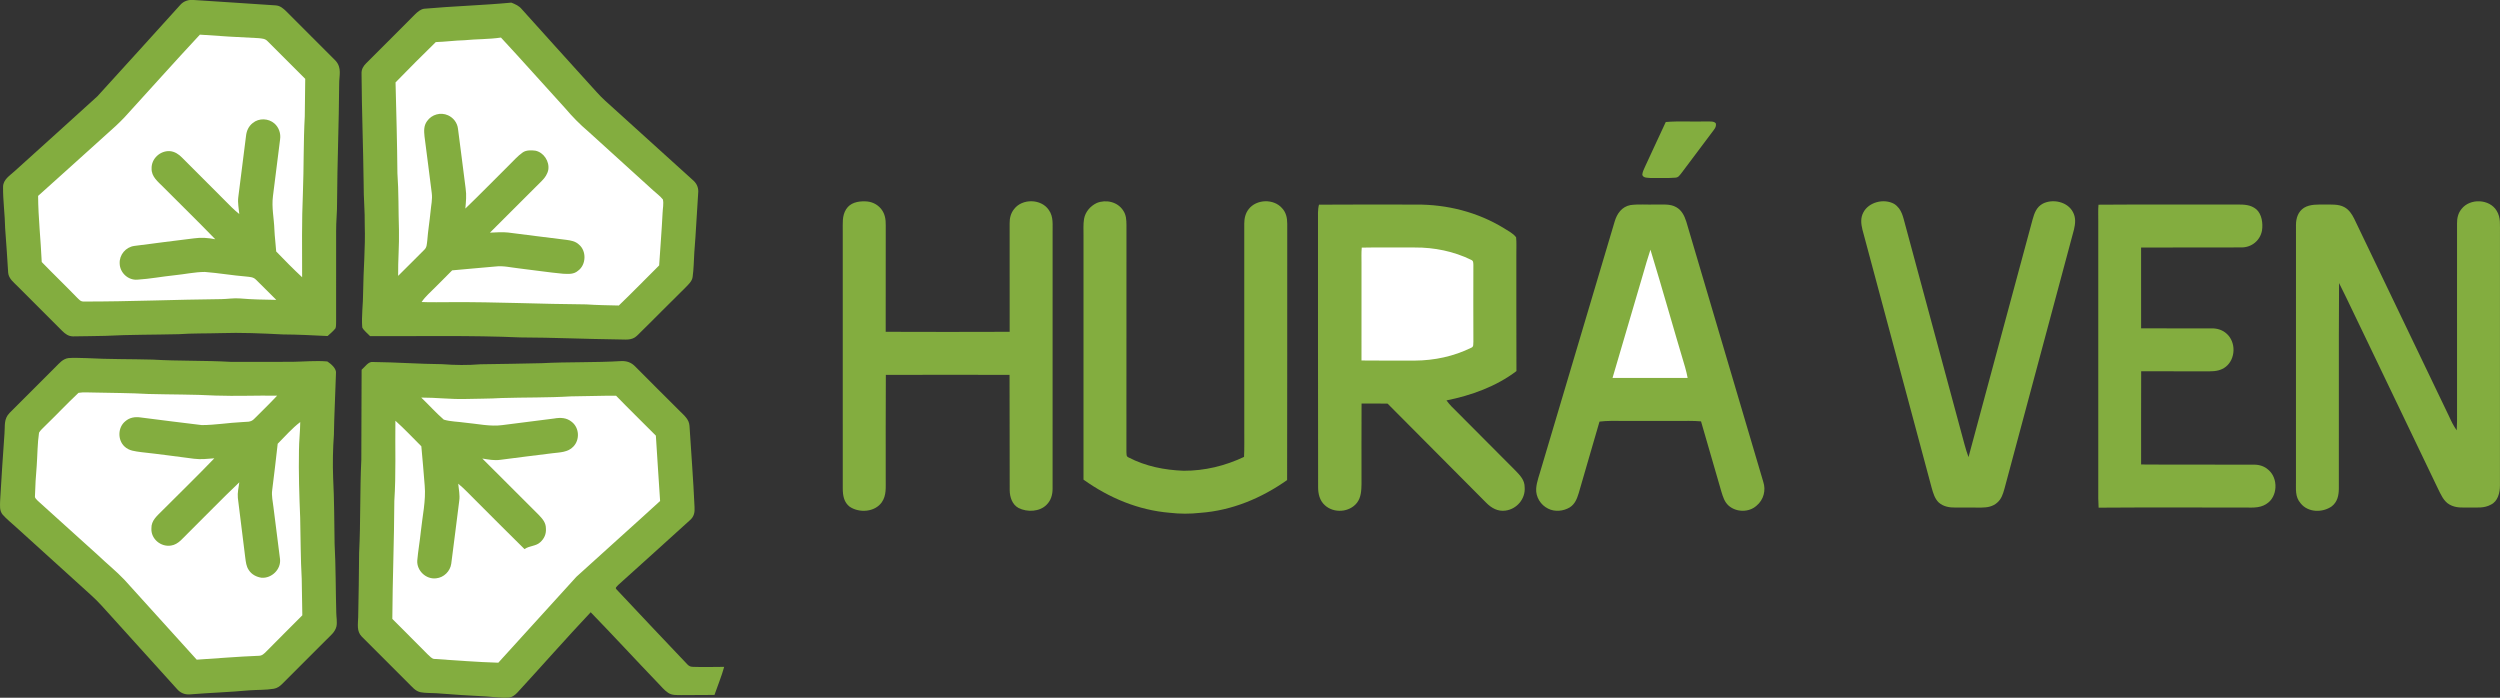 <?xml version="1.0" encoding="UTF-8" standalone="no"?>
<svg
   xmlns:dc="http://purl.org/dc/elements/1.1/"
   xmlns:cc="http://creativecommons.org/ns#"
   xmlns:rdf="http://www.w3.org/1999/02/22-rdf-syntax-ns#"
   xmlns:svg="http://www.w3.org/2000/svg"
   xmlns="http://www.w3.org/2000/svg"
   xmlns:sodipodi="http://sodipodi.sourceforge.net/DTD/sodipodi-0.dtd"
   xmlns:inkscape="http://www.inkscape.org/namespaces/inkscape"
   viewBox="0 0 1992.408 556.092"
   height="556.092pt"
   width="1992.408pt"
   version="1.1"
   id="svg40"
   sodipodi:docname="logo.svg"
   inkscape:version="0.92.3 (2405546, 2018-03-11)">
  <rect x="0" y="0" width="1992.408" height="556.092" fill="#333333" stroke="none"/>
  <defs
     id="defs44" />
  <sodipodi:namedview
     pagecolor="#ffffff"
     bordercolor="#666666"
     borderopacity="1"
     objecttolerance="10"
     gridtolerance="10"
     guidetolerance="10"
     inkscape:pageopacity="0"
     inkscape:pageshadow="2"
     inkscape:window-width="1920"
     inkscape:window-height="1018"
     id="namedview42"
     showgrid="false"
     inkscape:zoom="0.49473182"
     inkscape:cx="1108.544"
     inkscape:cy="473.56888"
     inkscape:window-x="-8"
     inkscape:window-y="-8"
     inkscape:window-maximized="1"
     inkscape:current-layer="svg40"
     inkscape:snap-bbox="true"
     inkscape:snap-global="false"
     inkscape:pagecheckerboard="false"
     fit-margin-top="-0.1"
     fit-margin-left="0"
     fit-margin-right="0"
     fit-margin-bottom="0" />
  <path
     d="m 154.693,0.014 c 21.569,1.526 43.162,2.685 64.719,4.26 3.882,0.159 6.36,2.478 8.996,5.029 12.927,13.061 26.134,26.085 39.049,39.098 5.212,5.847 2.771,11.779 2.856,18.749 -0.195,31.359 -1.514,62.62 -1.685,93.991 0.11,7.751 -0.818,15.441 -0.745,23.193 -0.049,24.01 -0.061,48.021 -0.012,72.019 -0.061,1.721 0.049,3.601 -0.464,5.249 -1.77,2.331 -4.175,4.236 -6.323,6.201 -11.877,-0.586 -23.705,-1.196 -35.594,-1.269 -16.613,-0.842 -33.422,-1.611 -50.047,-1.038 -10.986,0.33 -21.996,0.073 -32.958,0.842 -19.506,0.476 -39.134,0.305 -58.616,1.331 -8.545,0.086 -17.101,0.403 -25.646,0.415 -3.54,-0.012 -6.177,-1.892 -8.593,-4.297 C 37.876,251.946 26.048,240.167 14.232,228.375 11.132,225.165 6.908,222.162 6.505,217.34 5.748,205.524 5.041,193.708 4.101,181.905 3.918,170.87 2.331,159.92 2.441,148.91 c 0.073,-5.884 5.322,-8.886 9.167,-12.463 C 33.555,116.55 55.759,96.715 77.621,76.745 99.69,52.454 121.845,28.163 143.805,3.762 c 2.746,-3.052 6.872,-4.26 10.888,-3.747 z"
     id="path4"
     inkscape:connector-curvature="0"
     style="fill:#83ad3f;stroke-width:1" />
  <path
     d="m 407.516,2.089 c 3.174,1.294 6.14,2.515 8.362,5.261 17.834,19.994 35.948,39.769 53.868,59.69 4.15,4.407 8.008,9.143 12.475,13.146 23.266,21.093 46.544,42.174 69.846,63.23 2.832,2.405 4.443,5.371 4.443,9.155 -1.172,16.259 -1.831,32.567 -3.174,48.802 -0.391,6.445 -0.439,13.024 -1.343,19.408 -0.415,3.381 -3.516,6.103 -5.762,8.447 -12.976,12.683 -25.622,25.719 -38.573,38.341 -4.236,4.101 -9.497,2.869 -14.843,2.942 -26.061,-0.305 -52.061,-1.526 -78.122,-1.599 -39.732,-1.733 -79.953,-0.842 -119.747,-1.038 -1.99,-2.136 -4.944,-4.297 -6.238,-6.897 -0.745,-9.131 0.708,-18.615 0.684,-27.819 0.171,-17.956 1.904,-35.741 1.294,-53.709 0.183,-10.937 -0.952,-21.789 -0.867,-32.714 -0.342,-29.467 -1.514,-58.714 -1.685,-88.18 -0.11,-3.345 1.367,-5.823 3.662,-8.117 13,-13.024 26.11,-25.976 39.049,-39.085 2.014,-1.929 4.272,-3.931 7.129,-4.394 23.131,-2.063 46.434,-2.71 69.541,-4.87 z"
     id="path6"
     inkscape:connector-curvature="0"
     style="fill:#83ad3f;stroke-width:1" />
  <path
     d="m 159.307,27.613 c 15.539,1.123 31.115,2.112 46.69,2.783 2.771,0.33 5.322,0.293 7.336,2.527 9.912,9.912 19.958,20.007 29.931,29.918 -0.049,9.985 -0.317,19.958 -0.366,29.943 -1.123,20.312 -0.696,40.697 -1.489,61.033 -0.989,22.387 -0.635,44.737 -0.623,67.136 -7.104,-6.604 -13.928,-13.562 -20.666,-20.531 -0.366,-5.786 -1.184,-11.511 -1.428,-17.309 -0.293,-9.192 -2.331,-17.59 -1.147,-26.867 1.855,-15.039 3.808,-30.089 5.676,-45.128 0.708,-4.712 -0.928,-9.582 -4.529,-12.731 -4.809,-4.15 -12.28,-4.431 -17.236,-0.366 -3.357,2.649 -4.956,6.225 -5.395,10.424 -2.051,16.32 -4.089,32.701 -6.189,49.034 -0.513,4.223 0.476,8.813 0.83,13.098 -2.063,-1.685 -4.089,-3.406 -5.981,-5.285 -13.159,-13.293 -26.476,-26.427 -39.647,-39.696 -2.71,-2.771 -5.896,-4.846 -9.851,-5.163 -7.654,-0.366 -14.636,6.067 -14.404,13.83 -0.208,6.628 5.127,10.534 9.314,14.819 13.793,13.867 27.819,27.526 41.429,41.588 -5.603,-1.111 -11.206,-1.538 -16.894,-0.72 -15.856,2.026 -31.786,3.894 -47.618,6.042 -6.848,0.928 -12.036,7.092 -11.669,14.001 0.134,7.348 6.75,13.525 14.135,12.89 9.863,-0.598 19.665,-2.49 29.503,-3.503 8.056,-0.793 16.149,-2.612 24.242,-2.649 11.01,0.854 21.947,2.771 32.97,3.662 2.844,0.354 5.603,0.293 7.751,2.49 5.481,5.298 10.778,10.791 16.21,16.113 -9.619,-0.183 -19.286,-0.293 -28.869,-1.147 -4.992,-0.415 -9.692,0.439 -14.66,0.537 -36.681,0.354 -73.166,1.977 -109.908,1.929 -2.515,0.11 -3.613,-1.526 -5.273,-3.052 C 52.195,227.667 42.551,218.414 33.262,208.82 32.481,191.255 30.491,173.702 30.369,156.124 48.618,139.902 66.611,123.398 84.798,107.115 89.766,102.745 94.698,98.277 99.251,93.468 119.282,71.581 139.069,49.292 159.307,27.613 Z"
     id="path8"
     inkscape:connector-curvature="0"
     style="fill:#ffffff;stroke-width:1" />
  <path
     d="m 399.24,29.932 c 17.285,18.566 34.081,37.645 51.219,56.358 5.652,6.653 11.584,12.756 18.249,18.395 17.26,15.698 34.606,31.322 51.829,47.032 2.6,2.331 5.542,4.516 7.751,7.226 0.793,3.32 -0.122,7.312 -0.232,10.742 -0.684,13.964 -1.843,27.88 -2.734,41.832 -10.717,10.656 -21.264,21.496 -32.152,31.969 -8.691,-0.208 -17.309,-0.293 -25.988,-0.903 -35.851,-0.232 -71.555,-2.002 -107.418,-1.782 -7.922,-0.049 -15.869,0.269 -23.766,-0.11 3.088,-4.553 7.177,-7.885 10.962,-11.792 4.431,-4.504 8.984,-8.899 13.391,-13.439 11.401,-1.16 22.851,-1.916 34.264,-3.052 6.567,-0.793 12.292,0.745 18.932,1.477 11.767,1.343 23.534,3.223 35.314,4.285 4.309,0.159 8.362,0.61 11.84,-2.429 6.506,-4.663 6.86,-15.698 0.745,-20.8 -2.869,-2.698 -6.347,-3.296 -10.107,-3.796 -15.49,-1.819 -30.931,-3.943 -46.409,-5.835 -4.846,-0.537 -9.509,-0.049 -14.453,0.098 13.793,-13.781 27.538,-27.599 41.38,-41.307 2.478,-2.49 4.431,-5.298 5.115,-8.789 1.062,-6.64 -3.577,-13.818 -10.229,-15.222 -3.223,-0.427 -7.434,-0.574 -10.205,1.44 -3.967,2.746 -7.263,6.64 -10.717,9.985 -11.669,11.547 -23.119,23.327 -34.947,34.703 0.488,-5.395 1.038,-10.669 0.22,-16.076 -2.124,-15.856 -3.918,-31.774 -6.103,-47.63 -0.574,-4.7 -3.613,-8.642 -7.885,-10.608 -5.908,-2.698 -13.049,-0.696 -16.747,4.626 -2.722,3.723 -2.466,7.776 -2.038,12.133 2.014,15.039 3.821,30.126 5.774,45.164 0.671,5.041 -0.5,9.558 -0.94,14.66 -0.745,7.751 -2.038,15.417 -2.624,23.18 -0.415,2.869 -0.195,5.432 -2.502,7.519 -6.848,6.946 -13.83,13.769 -20.727,20.678 -0.146,-12.268 0.952,-24.499 0.659,-36.754 -0.5,-15.063 -0.146,-30.138 -1.233,-45.164 -0.195,-24.108 -0.879,-48.179 -1.489,-72.275 10.498,-10.876 21.3,-21.52 32.067,-32.128 7.641,-0.232 15.209,-1.294 22.863,-1.489 9.704,-0.977 19.421,-0.684 29.076,-2.124 z"
     id="path10"
     inkscape:connector-curvature="0"
     style="fill:#ffffff;stroke-width:1" />
  <path
     d="m 1359.484,96.788 c 2.368,0.22 6.225,-0.561 7.91,1.453 0.574,2.319 -0.403,3.784 -1.721,5.554 -8.569,11.377 -17.15,22.765 -25.658,34.191 -1.465,1.758 -2.356,3.516 -4.919,3.613 -6.469,0.537 -13.061,0.122 -19.555,0.256 -2.209,-0.22 -5.883,0.171 -6.689,-2.502 0.061,-2.1 1.172,-4.223 2.002,-6.128 5.676,-11.938 10.986,-24.071 16.699,-35.985 10.571,-0.915 21.313,-0.11 31.933,-0.452 z"
     id="path12"
     inkscape:connector-curvature="0"
     style="fill:#83ad3f;stroke-width:1" />
  <path
     d="m 835.797,167.244 c 4.016,5.591 2.942,11.828 3.088,18.31 -0.036,67.893 -0.012,135.957 -0.012,203.862 0.024,4.797 -1.294,9.436 -4.785,12.866 -5.578,5.676 -15.49,6.006 -22.301,2.588 -5.163,-2.771 -7.019,-8.716 -7.092,-14.233 -0.171,-30.614 0.073,-61.253 -0.122,-91.879 -32.86,-0.073 -65.732,-0.086 -98.593,0.012 -0.208,27.77 -0.037,55.54 -0.086,83.31 -0.086,6.445 0.72,12.658 -3.174,18.261 -5.615,7.849 -17.761,8.593 -25.426,3.589 -4.736,-3.552 -5.591,-8.96 -5.639,-14.514 -0.012,-68.357 0.025,-136.726 -0.012,-205.083 0.122,-6.189 -0.757,-12.121 2.71,-17.602 3.271,-5.151 9.265,-6.421 14.99,-6.274 5.09,0.049 9.741,2.124 12.939,6.115 2.991,3.747 3.686,8.203 3.625,12.878 -0.049,28.331 0.012,56.651 -0.037,84.982 32.921,0.122 65.867,0.134 98.8,0 -0.061,-28.734 -0.025,-57.481 -0.025,-86.215 -0.086,-4.236 0.879,-8.325 3.601,-11.657 6.506,-8.459 21.484,-8.215 27.55,0.684 z"
     id="path14"
     inkscape:connector-curvature="0"
     style="fill:#83ad3f;stroke-width:1" />
  <path
     d="m 1652.015,168.929 c 2.441,4.492 2.026,9.167 0.879,13.977 -18.432,68.845 -36.998,137.666 -55.393,206.523 -1.233,4.26 -2.344,8.227 -5.859,11.218 -3.515,3.088 -7.886,3.845 -12.438,3.869 -6.921,-0.012 -13.83,-0.073 -20.751,-0.012 -4.919,0.049 -9.68,-0.732 -13.44,-4.114 -3.088,-3.003 -4.382,-7.495 -5.517,-11.523 -18.346,-68.662 -36.815,-137.275 -55.223,-205.913 -1.111,-4.626 -1.587,-9.179 0.684,-13.537 4.309,-8.484 16.515,-11.401 24.584,-6.946 6.396,4.089 7.153,10.839 9.094,17.553 15.624,58.006 31.347,115.975 46.959,173.981 0.903,3.491 2.038,6.909 3.235,10.315 16.894,-63.218 34.142,-126.338 51.109,-189.544 1.428,-5.115 3.137,-9.765 8.081,-12.463 7.886,-4.065 19.689,-1.599 23.998,6.616 z"
     id="path16"
     inkscape:connector-curvature="0"
     style="fill:#83ad3f;stroke-width:1" />
  <path
     d="m 874.174,161.727 c 7.361,-2.93 16.552,-0.854 20.947,6.03 2.454,3.601 2.588,7.483 2.624,11.694 -0.049,60.227 0.024,120.442 -0.036,180.67 0.232,1.941 -0.366,3.601 1.794,4.48 13.671,7.068 28.441,9.985 43.736,10.571 16.784,0.098 33.08,-3.894 48.216,-11.035 0.354,-7.043 0.146,-14.062 0.195,-21.117 -0.012,-54.93 0.012,-109.872 -0.024,-164.801 0.024,-4.187 0.903,-8.215 3.54,-11.56 6.128,-7.971 19.799,-8.41 26.464,-0.891 3.296,3.406 4.248,7.849 4.248,12.451 -0.098,68.113 0.11,136.262 -0.098,204.375 -20.58,14.477 -43.858,24.242 -69.126,26.11 -8.252,0.903 -16.149,0.903 -24.389,-0.037 -25.097,-2.087 -48.375,-11.877 -68.76,-26.415 0.036,-64.744 0.012,-129.5 0.012,-194.256 0.049,-4.431 -0.305,-9.045 0.403,-13.427 0.989,-5.725 5.054,-10.437 10.254,-12.841 z"
     id="path18"
     inkscape:connector-curvature="0"
     style="fill:#83ad3f;stroke-width:1" />
  <path
     d="m 1989.722,167.916 c 3.454,5.639 2.539,11.34 2.661,17.639 -0.024,67.136 -0.013,134.285 -0.013,201.421 -0.013,5.676 -1.623,12.585 -7.263,15.222 -5.334,2.942 -10.656,2.185 -16.516,2.307 -5.932,-0.11 -11.12,0.635 -16.479,-2.429 -4.663,-2.637 -6.897,-8.093 -9.167,-12.67 -18.652,-39.037 -37.486,-77.988 -56.15,-117.025 -7.654,-15.551 -14.843,-31.334 -22.655,-46.8 -0.366,54.588 -0.013,109.237 -0.171,163.825 -0.061,5.505 -1.147,10.693 -5.737,14.196 -7.373,5.127 -18.847,4.931 -24.718,-2.49 -4.626,-5.322 -3.613,-11.267 -3.723,-17.809 0.035,-67.942 0,-135.908 0.011,-203.862 -0.036,-5.408 1.648,-10.778 6.396,-13.83 4.895,-2.991 10.925,-2.551 16.43,-2.624 5.041,0.11 11.12,-0.452 15.649,2.063 3.772,2.014 6.03,5.469 7.897,9.192 25.17,52.525 50.426,105.013 75.62,157.538 1.758,3.894 3.601,7.715 6.115,11.181 0.134,-2.417 0.232,-4.834 0.256,-7.263 -0.024,-52.488 -0.013,-104.989 -0.013,-157.477 -0.073,-4.248 0.83,-8.337 3.589,-11.682 6.689,-8.654 22.253,-8.105 27.977,1.379 z"
     id="path20"
     inkscape:connector-curvature="0"
     style="fill:#83ad3f;stroke-width:1" />
  <path
     d="m 1051.194,163.119 c 25.744,-0.232 51.805,-0.073 77.585,-0.073 24.45,-0.171 48.765,5.957 69.675,18.749 3.271,2.148 7.544,4.138 9.839,7.348 0.452,4.468 0.11,9.021 0.183,13.5 0.061,31.029 -0.086,62.071 0.073,93.1 -16.149,12.28 -36.046,19.384 -55.76,23.376 2.527,3.528 5.615,6.482 8.716,9.485 15.466,15.466 30.858,31.005 46.3,46.483 3.638,3.821 7.263,7.409 7.287,13.073 0.83,9.326 -6.262,17.7 -15.49,18.798 -6.006,0.757 -10.961,-2.075 -15.051,-6.189 -26.232,-26.342 -52.501,-52.684 -78.684,-79.087 -6.909,-0.159 -13.83,-0.086 -20.751,-0.086 -0.11,21.374 -0.036,42.76 -0.036,64.146 -0.11,5.212 -0.317,10.62 -3.601,14.941 -6.042,7.751 -18.542,8.569 -25.683,1.904 -4.089,-3.711 -5.31,-9.057 -5.298,-14.392 -0.195,-70.676 -0.013,-141.682 -0.098,-212.407 0.012,-4.114 -0.293,-8.691 0.793,-12.67 z"
     id="path22"
     inkscape:connector-curvature="0"
     style="fill:#83ad3f;stroke-width:1" />
  <path
     d="m 1319.202,163.009 c 5.468,0.134 11.877,-0.757 16.735,2.124 4.455,2.515 6.494,6.921 8.007,11.596 20.41,69.053 40.88,138.081 61.277,207.134 2.331,6.885 0.317,14.514 -5.31,19.14 -6.054,5.517 -16.186,5.334 -22.253,-0.012 -3.332,-2.991 -4.504,-7.007 -5.774,-11.145 -5.371,-18.688 -10.851,-37.34 -16.223,-56.028 -6.47,-0.586 -12.89,-0.305 -19.372,-0.342 -17.492,-0.025 -34.996,0.037 -52.489,-0.037 -3.027,-0.012 -6.042,0.256 -9.057,0.562 -5.468,19.03 -11.132,38.024 -16.576,57.054 -1.404,4.504 -2.966,8.667 -7.129,11.316 -5.054,3.052 -11.877,3.711 -17.211,1.013 -5.969,-2.881 -9.973,-9.314 -9.546,-15.978 0.366,-5.578 2.661,-11.096 4.114,-16.479 19.53,-65.513 39,-131.05 58.494,-196.563 1.892,-6.286 5.749,-11.657 12.548,-12.939 6.482,-0.854 13.22,-0.207 19.763,-0.415 z"
     id="path24"
     inkscape:connector-curvature="0"
     style="fill:#83ad3f;stroke-width:1" />
  <path
     d="m 1672.412,163.143 c 36.73,-0.305 73.874,-0.025 110.641,-0.146 5.493,0 10.632,0.086 15.1,3.76 4.529,3.967 5.432,11.316 4.59,16.943 -1.477,7.91 -8.093,13.403 -16.149,13.488 -26.72,0.146 -53.489,-0.073 -80.222,0.098 0.024,21.459 0,42.918 0.012,64.378 18.64,0.11 37.291,0.012 55.943,0.037 4.541,-0.098 8.923,1.16 12.28,4.297 7.531,6.714 7.165,20.043 -0.733,26.305 -3.735,2.93 -8.154,3.638 -12.792,3.625 -18.224,-0.049 -36.425,-0.024 -54.649,-0.024 -0.11,24.755 -0.024,49.522 -0.048,74.277 30.04,0.256 60.093,0 90.133,0.134 4.162,0.024 8.178,1.257 11.267,4.126 8.056,6.677 7.568,21.581 -1.538,27.16 -5.786,3.918 -12.939,2.734 -19.531,2.881 -38.06,0.061 -76.145,-0.171 -114.205,0.122 -0.342,-5.066 -0.305,-10.131 -0.269,-15.197 0,-71.201 0,-142.414 0,-213.615 0.036,-4.199 -0.195,-8.459 0.171,-12.646 z"
     id="path26"
     inkscape:connector-curvature="0"
     style="fill:#83ad3f;stroke-width:1" />
  <path
     d="m 1085.263,197.346 c 14.086,-0.305 28.234,-0.037 42.333,-0.098 15.344,-0.122 31.041,3.052 44.847,9.838 1.929,0.806 1.66,2.283 1.782,4.077 -0.036,20.348 -0.086,40.721 0.011,61.07 -0.22,1.721 0.427,4.089 -1.611,4.858 -14.037,6.921 -29.442,10.193 -45.067,10.29 -14.172,-0.024 -28.344,0.098 -42.504,-0.086 0.024,-25.78 0,-51.548 0.011,-77.329 0.024,-4.199 -0.195,-8.447 0.195,-12.622 z"
     id="path28"
     inkscape:connector-curvature="0"
     style="fill:#ffffff;stroke-width:1" />
  <path
     d="m 1315.345,199.006 c 9.509,31.151 18.298,62.522 27.636,93.722 0.818,2.783 1.428,5.615 2.002,8.459 -19.958,0.086 -39.903,0.012 -59.861,0.037 7.983,-27.367 16.1,-54.698 24.132,-82.053 1.965,-6.738 3.845,-13.5 6.091,-20.165 z"
     id="path30"
     inkscape:connector-curvature="0"
     style="fill:#ffffff;stroke-width:1" />
  <path
     d="m 54.563,285.368 c 4.858,-0.403 9.814,0.024 14.685,0.049 17.468,0.952 34.996,0.696 52.488,1.172 20.727,1.245 41.527,0.598 62.254,1.807 16.271,0.098 32.555,-0.086 48.826,-0.037 9.216,-0.122 18.847,-1.099 28.051,-0.293 3.003,1.99 7.605,5.762 6.872,9.79 -0.439,16.284 -1.404,32.531 -1.636,48.839 -0.83,11.474 -1.025,22.668 -0.598,34.166 0.903,17.48 0.879,34.996 1.16,52.488 0.964,18.285 0.83,36.62 1.331,54.93 0.049,3.564 0.854,7.434 0.146,10.937 -1.123,4.614 -4.687,7.214 -7.837,10.449 -11.84,11.767 -23.632,23.571 -35.411,35.399 -1.916,1.892 -4.028,3.442 -6.762,3.857 -6.384,1.086 -13.037,0.757 -19.494,1.257 -15.869,1.465 -31.749,1.953 -47.606,3.247 -3.967,0.171 -7.129,-1.172 -9.777,-4.089 C 123.786,529.914 106.038,510.372 88.509,490.963 83.187,485.128 78.256,479.33 72.396,474.13 52.597,456.101 32.664,438.194 12.865,420.177 9.276,416.857 5.333,413.793 2.099,410.131 -0.55,406.872 0.036,403.088 0.097,399.17 1.159,381.25 2.257,363.392 3.576,345.485 4.113,339.26 2.855,333.962 7.665,329.055 19.835,316.861 32.164,304.666 44.297,292.435 c 3.1,-3.052 5.688,-6.408 10.266,-7.068 z"
     id="path32"
     inkscape:connector-curvature="0"
     style="fill:#83ad3f;stroke-width:1" />
  <path
     d="m 297.474,288.505 c 18.346,0.195 36.62,1.587 54.966,1.733 10.217,0.781 20.3,0.928 30.516,0.073 16.271,-0.269 32.555,-0.439 48.839,-0.867 21.13,-1.111 42.357,-0.391 63.462,-1.685 4.297,-0.122 7.788,1.086 10.815,4.15 11.926,12.036 23.998,24.035 36.022,36.009 3.32,3.308 7.068,6.372 7.409,11.413 1.355,21.557 3.052,43.15 4.016,64.732 0.293,4.285 -0.354,7.702 -3.747,10.583 -18.932,17.26 -38.048,34.362 -57.054,51.548 -0.989,1.331 -2.991,2.161 -1.16,3.747 18.505,19.885 37.743,39.952 56.37,59.678 1.453,1.453 2.612,1.807 4.675,1.843 8.166,0.305 16.369,0.012 24.547,0 -2.087,7.592 -5.188,14.892 -7.739,22.375 -8.85,0.086 -17.7,0.049 -26.549,0.134 -3.686,-0.098 -7.116,0.305 -10.351,-1.807 -3.015,-2.026 -5.493,-5.054 -8.02,-7.666 -18.005,-18.761 -35.619,-37.901 -53.721,-56.553 -19.799,20.995 -38.841,42.711 -58.372,63.938 -2.075,2.173 -4.346,3.931 -7.458,4.15 -5.639,0.293 -11.45,-0.647 -17.089,-0.977 -13.439,-0.635 -26.879,-1.538 -40.294,-2.588 -4.077,-0.281 -8.325,-0.012 -12.341,-0.781 -4.162,-0.842 -6.823,-4.345 -9.704,-7.153 -12.353,-12.426 -24.914,-24.828 -37.267,-37.267 -4.15,-4.272 -2.905,-9.948 -2.783,-15.331 0.378,-17.089 0.61,-34.178 0.745,-51.268 1.257,-24.792 0.562,-49.669 1.758,-74.46 0.171,-23.839 0.049,-47.691 0.232,-71.531 2.698,-2.234 5.371,-6.848 9.277,-6.177 z"
     id="path34"
     inkscape:connector-curvature="0"
     style="fill:#83ad3f;stroke-width:1" />
  <path
     d="m 62.546,313.089 c 4.138,-0.72 8.593,-0.183 12.805,-0.244 14.233,0.342 28.502,0.317 42.723,1.135 17.919,0.5 35.826,0.293 53.709,1.269 16.357,0.586 32.701,-0.171 49.07,0.086 -5.847,6.299 -12.06,12.268 -18.127,18.347 -2.893,3.198 -6.286,2.283 -10.18,2.734 -10.583,0.513 -21.191,2.344 -31.762,2.356 -16.247,-1.892 -32.555,-4.053 -48.802,-6.091 -4.443,-0.635 -8.728,0.049 -12.158,3.088 -5.969,4.834 -6.201,14.794 -0.647,20.019 3.699,3.601 8.581,3.845 13.415,4.553 14.062,1.526 28.075,3.467 42.113,5.273 5.444,0.684 10.681,0.061 16.113,-0.354 -13.549,14.086 -27.587,27.746 -41.405,41.576 -4.053,4.175 -8.947,7.873 -8.74,14.294 -0.488,8.386 7.629,15.051 15.734,13.635 5.81,-0.879 9.448,-6.115 13.476,-9.9 13.647,-13.439 26.928,-27.318 40.843,-40.489 -0.562,4.016 -1.562,8.374 -1.172,12.39 1.977,15.856 4.004,31.725 5.896,47.569 0.488,3.576 0.757,6.982 2.869,10.046 2.27,3.516 6.054,5.432 10.107,6.054 8.081,0.61 15.624,-6.689 14.733,-14.868 -1.697,-13.83 -3.564,-27.66 -5.249,-41.49 -0.488,-4.394 -1.636,-9.118 -0.989,-13.452 1.66,-12.292 2.917,-24.645 4.382,-36.962 5.835,-5.859 11.377,-12.292 17.968,-17.297 -0.061,7.544 -0.964,15.051 -1.013,22.607 -0.33,17.858 0.232,35.778 0.964,53.636 0.427,16.259 0.293,32.567 1.233,48.814 0.11,9.643 0.269,19.286 0.476,28.942 -9.472,9.631 -19.164,19.042 -28.588,28.71 -1.916,1.88 -3.454,3.625 -6.347,3.564 -16.454,0.635 -32.811,2.051 -49.229,3.088 -19.262,-21.178 -38.463,-42.442 -57.64,-63.694 -6.518,-6.885 -13.989,-12.829 -20.837,-19.396 -16.149,-14.379 -31.993,-29.101 -48.131,-43.468 -0.854,-0.977 -2.478,-2.148 -2.319,-3.564 0.232,-8.166 0.684,-16.357 1.416,-24.499 0.61,-8.691 0.561,-17.675 1.843,-26.293 1.111,-1.892 2.905,-3.442 4.431,-4.992 9.082,-8.764 17.834,-18.102 27.013,-26.732 z"
     id="path36"
     inkscape:connector-curvature="0"
     style="fill:#ffffff;stroke-width:1" />
  <path
     d="m 490.973,315.359 c 10.412,10.766 21.178,21.191 31.725,31.835 1.038,17.346 2.283,34.716 3.381,52.086 -22.106,20.263 -44.578,40.196 -66.733,60.41 -20.727,22.839 -41.49,45.628 -62.217,68.467 -16.955,-0.5 -33.898,-1.892 -50.816,-2.991 -2.1,0.024 -3.821,-2.222 -5.298,-3.491 -9.362,-9.558 -18.945,-18.896 -28.344,-28.429 0.171,-31.383 1.465,-62.693 1.599,-94.076 1.392,-21.203 0.549,-42.625 0.842,-63.865 7.202,6.445 13.842,13.537 20.678,20.361 1.025,10.424 1.807,20.861 2.673,31.285 1.086,11.926 -1.855,24.657 -3.076,36.656 -0.781,7.739 -2.185,15.429 -2.844,23.18 -0.476,8.008 7.019,15.112 15.026,14.111 6.14,-0.562 11.267,-5.627 12.072,-11.718 2.234,-16.625 4.175,-33.348 6.347,-49.998 0.671,-4.736 -0.378,-8.935 -0.806,-13.696 5.127,4.175 9.423,8.984 14.184,13.635 12.89,12.805 25.634,25.78 38.634,38.487 4.065,-2.82 9.106,-2.209 12.573,-5.493 3.223,-2.917 4.822,-6.616 4.492,-10.974 0,-4.712 -2.771,-7.702 -5.81,-10.9 -14.99,-14.904 -29.931,-29.857 -44.871,-44.81 4.858,0.793 9.485,1.709 14.44,1.013 13.818,-1.843 27.648,-3.503 41.466,-5.237 5.737,-0.696 12.39,-0.684 16.625,-5.273 5.334,-5.469 4.809,-15.002 -1.245,-19.726 -4.175,-3.43 -9.008,-3.552 -14.123,-2.661 -13.793,1.733 -27.599,3.442 -41.38,5.261 -9.46,1.282 -19.885,-1.099 -29.406,-1.953 -5.554,-0.83 -11.767,-0.806 -17.089,-2.429 -6.299,-5.444 -11.914,-11.84 -17.98,-17.577 11.718,-0.049 23.327,1.428 35.057,1.123 9.692,-0.269 19.396,-0.183 29.076,-0.769 18.371,-0.562 36.803,-0.195 55.149,-1.318 11.999,-0.098 23.998,-0.574 35.997,-0.525 z"
     id="path38"
     inkscape:connector-curvature="0"
     style="fill:#ffffff;stroke-width:1" />
</svg>
